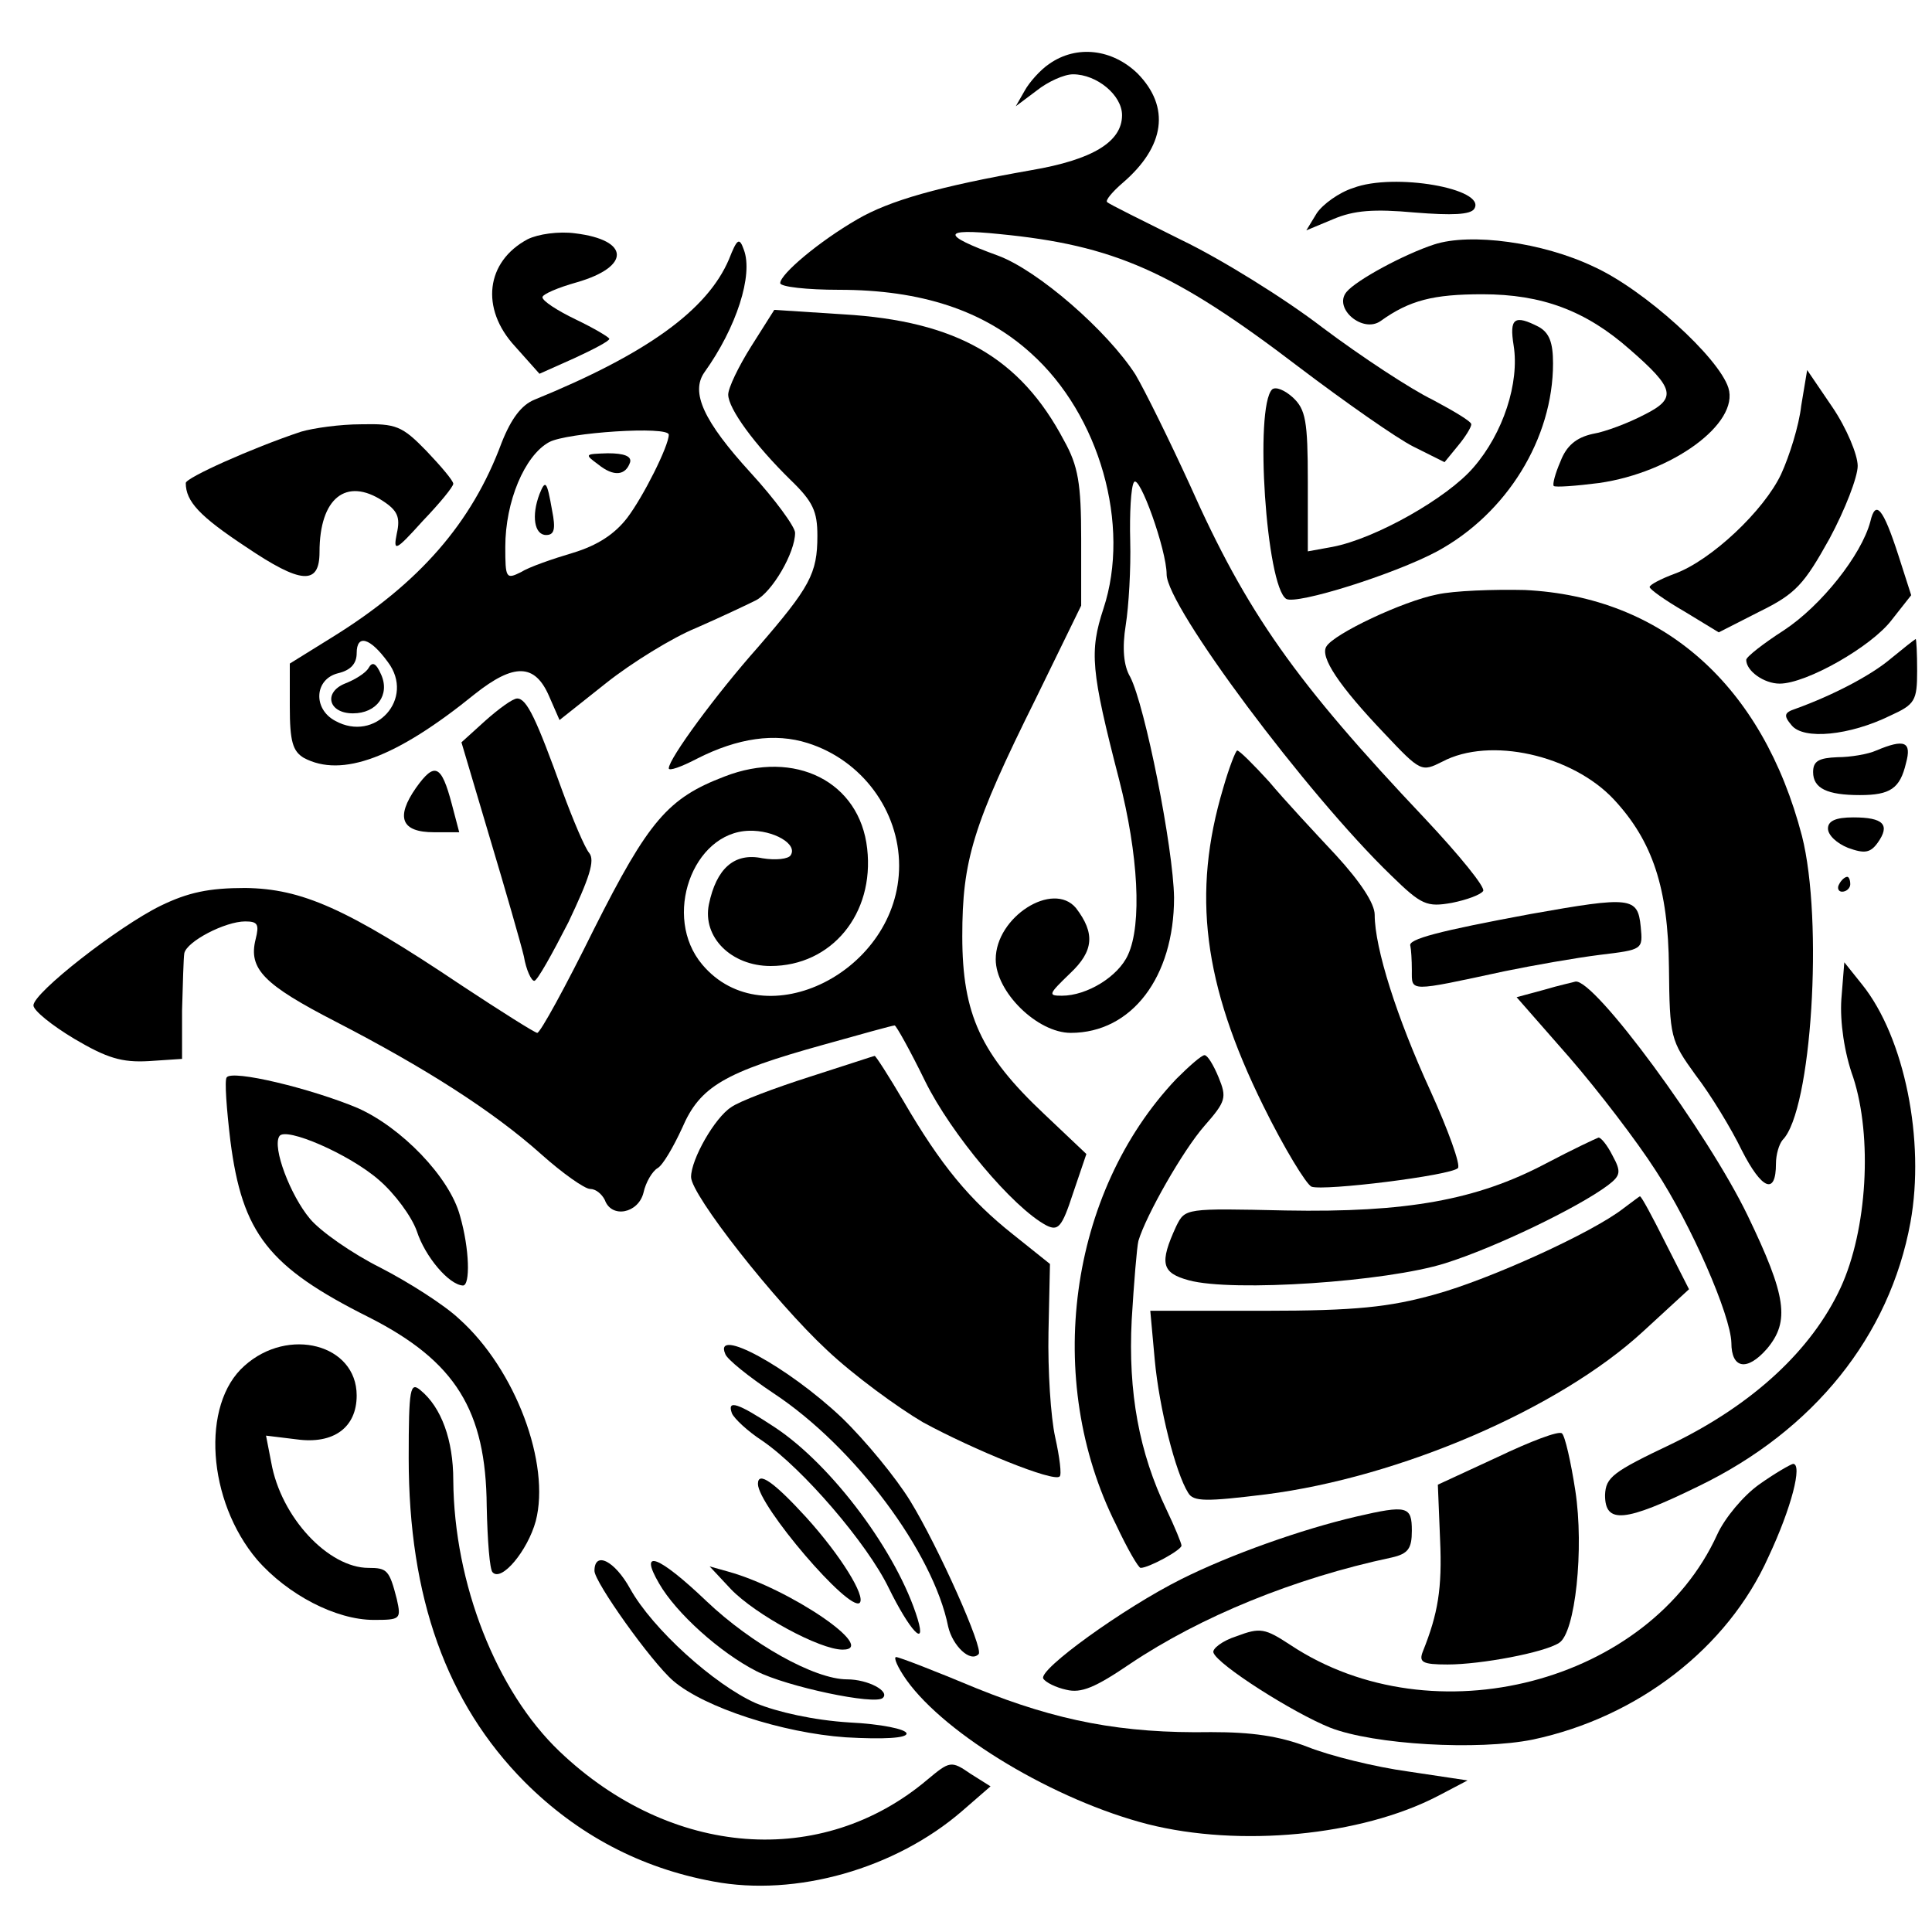<?xml version="1.0" standalone="no"?>
<!DOCTYPE svg PUBLIC "-//W3C//DTD SVG 20010904//EN"
 "http://www.w3.org/TR/2001/REC-SVG-20010904/DTD/svg10.dtd">
<svg version="1.0" xmlns="http://www.w3.org/2000/svg"
 width="260pt" height="260pt" viewBox="0 0 260 260"
 preserveAspectRatio="xMidYMid meet">
<g transform="translate(0,260) scale(0.1,-0.1)"
fill="#000000" stroke="none">
<path d="M1412 2514 c-12 -8 -27 -25 -33 -36 l-12 -21 28 21 c15 12 37 22 49
22 32 0 66 -28 66 -55 0 -36 -40 -60 -122 -74 -125 -22 -191 -41 -234 -66 -52
-30 -104 -74 -104 -86 0 -5 36 -9 79 -9 111 0 195 -28 258 -85 93 -83 135
-232 98 -344 -19 -58 -17 -83 21 -230 26 -101 31 -195 12 -236 -13 -29 -55
-55 -89 -55 -19 0 -18 2 11 30 32 30 34 54 8 88 -31 37 -108 -12 -108 -69 0
-44 56 -99 101 -99 82 0 139 75 139 182 -1 67 -39 258 -59 297 -9 15 -11 39
-6 70 4 25 7 76 6 113 -1 37 1 73 5 79 7 12 44 -91 44 -124 0 -43 189 -296
302 -405 41 -40 48 -43 82 -37 20 4 39 11 42 16 3 5 -32 48 -78 97 -175 185
-240 277 -317 450 -27 59 -60 126 -73 148 -38 59 -131 140 -185 160 -77 28
-76 37 2 29 154 -15 234 -50 403 -179 62 -47 132 -96 154 -107 l42 -21 18 22
c10 12 18 25 18 29 0 4 -24 18 -52 33 -29 14 -96 58 -148 97 -52 40 -138 93
-190 118 -52 26 -97 48 -100 51 -3 2 7 14 21 26 57 49 64 102 20 147 -34 33
-82 39 -119 13z"/>
<path d="M1821 2347 c-19 -6 -41 -22 -49 -34 l-14 -23 36 15 c28 12 55 14 110
9 50 -4 75 -3 80 5 17 27 -108 49 -163 28z"/>
<path d="M710 2278 c-56 -30 -64 -93 -17 -144 l33 -37 47 21 c26 12 47 23 47
26 0 2 -20 14 -45 26 -25 12 -45 25 -45 30 0 4 21 13 46 20 73 21 72 57 -2 66
-22 3 -50 -1 -64 -8z"/>
<path d="M981 2251 c-29 -68 -110 -127 -262 -189 -17 -7 -31 -25 -44 -58 -40
-108 -111 -189 -227 -261 l-58 -36 0 -58 c0 -47 4 -60 19 -69 51 -27 124 0
230 86 53 42 81 41 100 -3 l14 -32 63 50 c34 27 89 61 121 74 32 14 68 31 80
37 22 11 53 64 53 91 0 8 -27 45 -60 81 -63 69 -81 108 -62 135 43 60 66 131
53 165 -6 17 -9 15 -20 -13z m-81 -236 c0 -15 -34 -83 -56 -112 -17 -22 -40
-37 -73 -47 -27 -8 -59 -19 -70 -26 -20 -10 -21 -8 -21 34 0 61 26 123 59 141
24 13 161 22 161 10z m-378 -306 c37 -49 -17 -109 -71 -79 -30 16 -28 56 4 64
17 4 25 13 25 27 0 26 18 21 42 -12z"/>
<path d="M805 1975 c21 -17 37 -15 43 3 2 8 -8 12 -30 12 -31 -1 -32 -1 -13
-15z"/>
<path d="M726 1935 c-11 -29 -7 -55 9 -55 11 0 13 8 8 33 -7 40 -9 42 -17 22z"/>
<path d="M496 1701 c-4 -7 -19 -16 -32 -21 -29 -12 -22 -40 11 -40 32 0 50 25
38 52 -7 16 -12 18 -17 9z"/>
<path d="M1930 2271 c-40 -13 -105 -48 -118 -64 -18 -22 22 -56 46 -39 39 28
71 36 137 36 80 0 139 -22 198 -74 61 -53 64 -66 20 -88 -21 -11 -52 -23 -70
-26 -22 -5 -35 -16 -43 -37 -7 -16 -11 -31 -9 -33 2 -2 30 0 61 4 98 14 189
80 174 128 -13 41 -113 132 -181 163 -69 33 -166 46 -215 30z"/>
<path d="M1011 2134 c-17 -27 -31 -56 -31 -65 0 -19 36 -68 84 -115 30 -29 36
-42 36 -75 0 -51 -10 -69 -80 -150 -56 -63 -120 -150 -120 -163 0 -4 17 2 38
13 55 28 105 35 149 21 73 -23 123 -91 123 -165 0 -142 -181 -233 -265 -133
-54 64 -13 178 63 180 33 1 66 -18 56 -33 -3 -5 -20 -7 -38 -4 -38 8 -62 -14
-72 -62 -9 -44 30 -83 83 -83 82 0 140 70 130 158 -10 90 -97 134 -192 97 -76
-29 -102 -59 -176 -206 -38 -77 -72 -139 -76 -139 -3 0 -49 29 -102 64 -155
104 -215 130 -291 131 -49 0 -77 -6 -114 -24 -57 -28 -171 -117 -171 -134 0
-7 25 -27 55 -45 44 -26 64 -32 100 -30 l45 3 0 65 c1 36 2 71 3 77 3 16 55
43 82 43 17 0 19 -4 14 -24 -10 -40 11 -61 108 -111 120 -62 211 -120 276
-178 29 -26 59 -47 66 -47 8 0 16 -7 20 -15 9 -25 45 -18 52 10 3 14 12 29 19
33 7 4 21 28 33 54 24 56 57 75 190 112 50 14 93 26 96 26 2 0 21 -34 41 -75
35 -71 118 -170 163 -194 16 -8 21 -3 36 43 l18 53 -57 54 c-85 80 -110 134
-110 239 0 102 14 149 99 320 l61 125 0 90 c0 74 -4 98 -23 132 -59 112 -145
161 -297 170 l-93 6 -31 -49z"/>
<path d="M2037 2135 c8 -50 -14 -118 -54 -164 -35 -41 -132 -96 -190 -107
l-33 -6 0 94 c0 82 -3 97 -20 113 -11 10 -23 15 -28 11 -24 -24 -8 -265 19
-282 14 -8 145 33 203 64 94 51 156 152 156 253 0 28 -5 41 -19 49 -33 17 -40
12 -34 -25z"/>
<path d="M2424 2054 c-3 -27 -16 -68 -27 -92 -23 -49 -94 -116 -143 -134 -19
-7 -34 -15 -34 -18 0 -3 21 -18 47 -33 l46 -28 55 28 c49 24 60 37 94 98 21
39 38 83 38 98 0 15 -15 51 -34 79 l-34 50 -8 -48z"/>
<path d="M405 2019 c-66 -22 -155 -62 -155 -69 0 -25 19 -45 81 -86 74 -50 99
-52 99 -7 0 73 36 101 85 69 20 -13 24 -22 19 -44 -5 -25 -2 -24 35 17 23 24
41 46 41 50 0 4 -16 23 -36 44 -33 34 -41 37 -88 36 -28 0 -64 -5 -81 -10z"/>
<path d="M2517 1898 c-12 -45 -66 -113 -116 -146 -28 -18 -51 -36 -51 -40 0
-15 24 -32 45 -32 36 0 124 50 151 86 l26 33 -17 53 c-21 65 -31 76 -38 46z"/>
<path d="M1934 1800 c-46 -9 -139 -53 -149 -70 -9 -14 17 -53 78 -117 49 -52
50 -52 78 -38 64 34 175 9 231 -51 52 -56 73 -119 74 -226 1 -94 2 -98 36
-145 20 -26 48 -72 62 -101 27 -53 46 -61 46 -18 0 12 4 26 9 32 39 39 55 295
26 409 -53 203 -187 322 -373 331 -42 1 -96 -1 -118 -6z"/>
<path d="M2545 1714 c-27 -23 -79 -50 -129 -68 -15 -5 -16 -9 -5 -22 16 -20
78 -14 133 13 33 15 36 20 36 60 0 24 -1 43 -2 43 -2 -1 -16 -12 -33 -26z"/>
<path d="M653 1630 l-32 -29 38 -128 c21 -70 42 -143 46 -160 3 -18 10 -33 14
-33 4 0 24 36 46 79 28 59 36 83 28 93 -6 7 -22 45 -36 83 -35 97 -48 125 -61
125 -6 0 -25 -14 -43 -30z"/>
<path d="M2525 1590 c-11 -5 -35 -9 -52 -9 -25 -1 -33 -5 -33 -20 0 -22 19
-31 63 -31 41 0 54 9 62 43 8 29 -2 33 -40 17z"/>
<path d="M1646 1539 c-42 -141 -27 -263 54 -427 28 -57 58 -106 65 -109 17 -6
187 15 197 25 4 4 -13 51 -37 104 -45 98 -75 192 -75 237 0 15 -19 44 -52 80
-29 31 -70 75 -90 99 -21 23 -40 42 -43 42 -2 0 -11 -23 -19 -51z"/>
<path d="M560 1540 c-28 -40 -20 -60 24 -60 l34 0 -10 38 c-14 53 -23 57 -48
22z"/>
<path d="M2460 1485 c0 -9 12 -20 27 -26 22 -8 30 -7 40 7 17 24 8 34 -33 34
-24 0 -34 -5 -34 -15z"/>
<path d="M2475 1410 c-3 -5 -1 -10 4 -10 6 0 11 5 11 10 0 6 -2 10 -4 10 -3 0
-8 -4 -11 -10z"/>
<path d="M2060 1370 c-124 -23 -166 -34 -162 -43 1 -4 2 -19 2 -33 0 -29 -5
-29 125 -1 39 8 96 18 128 22 58 7 58 7 55 38 -4 40 -13 41 -148 17z"/>
<path d="M2478 1255 c-2 -30 4 -72 16 -105 26 -80 19 -205 -17 -283 -39 -84
-118 -157 -227 -210 -80 -38 -89 -45 -90 -69 0 -39 26 -37 126 12 155 75 257
202 285 355 20 110 -8 249 -65 320 l-24 30 -4 -50z"/>
<path d="M2078 1268 l-37 -10 71 -81 c39 -45 91 -113 116 -152 48 -73 101
-195 102 -232 0 -35 21 -39 48 -8 31 37 26 71 -26 179 -54 112 -207 320 -232
315 -3 -1 -22 -5 -42 -11z"/>
<path d="M1090 1151 c-47 -15 -95 -33 -106 -41 -22 -14 -54 -70 -54 -94 0 -24
113 -168 183 -233 36 -34 95 -77 129 -97 68 -37 176 -81 184 -73 3 2 0 26 -6
53 -6 27 -10 90 -9 141 l2 92 -50 40 c-58 46 -97 93 -147 179 -20 34 -38 62
-39 61 -1 0 -40 -13 -87 -28z"/>
<path d="M1583 1148 c-145 -153 -179 -405 -81 -600 15 -32 30 -58 33 -58 11 0
55 24 55 30 0 3 -9 25 -20 48 -37 77 -52 158 -47 256 3 50 7 98 9 106 10 34
60 122 89 155 29 33 30 38 19 65 -7 17 -15 30 -19 30 -4 0 -21 -15 -38 -32z"/>
<path d="M305 1150 c-3 -4 0 -43 5 -85 16 -125 51 -170 187 -238 116 -59 157
-125 158 -254 1 -46 4 -86 8 -89 12 -13 47 29 58 69 20 77 -27 204 -103 272
-20 19 -69 50 -106 69 -38 19 -81 49 -95 66 -26 31 -51 96 -41 111 8 13 94
-24 134 -59 21 -18 44 -49 51 -69 11 -34 43 -72 62 -73 10 0 9 49 -4 94 -14
52 -79 119 -138 145 -62 26 -169 52 -176 41z"/>
<path d="M2080 1034 c-93 -49 -187 -66 -350 -63 -135 3 -135 3 -147 -21 -23
-50 -20 -63 17 -73 59 -16 266 -2 345 23 67 21 179 75 219 105 17 13 18 18 6
40 -7 14 -16 25 -19 24 -3 -1 -35 -16 -71 -35z"/>
<path d="M2185 974 c-42 -33 -181 -96 -254 -116 -61 -17 -106 -22 -230 -22
l-153 0 6 -66 c6 -65 28 -152 45 -179 7 -12 24 -12 105 -2 180 23 394 115 507
219 l62 57 -32 63 c-17 34 -32 62 -34 62 -1 0 -11 -8 -22 -16z"/>
<path d="M329 762 c-59 -52 -50 -182 17 -261 41 -47 106 -81 157 -81 36 0 37
1 31 28 -10 39 -13 42 -38 42 -54 0 -118 68 -131 142 l-7 36 41 -5 c50 -7 81
16 81 59 0 69 -92 93 -151 40z"/>
<path d="M976 778 c2 -7 32 -31 65 -53 109 -72 215 -214 235 -314 6 -26 30
-49 41 -37 7 7 -54 144 -92 206 -19 31 -60 81 -92 112 -73 69 -173 123 -157
86z"/>
<path d="M550 638 c0 -188 51 -330 156 -436 71 -71 156 -116 254 -134 111 -21
245 17 335 95 l38 33 -27 17 c-26 18 -28 17 -58 -8 -142 -120 -345 -105 -495
38 -85 81 -142 226 -143 365 0 54 -16 98 -44 121 -14 12 -16 3 -16 -91z"/>
<path d="M985 698 c3 -7 21 -24 41 -37 54 -37 141 -138 170 -198 28 -57 51
-82 39 -42 -27 89 -115 207 -192 258 -50 33 -65 38 -58 19z"/>
<path d="M2015 639 l-80 -37 3 -74 c3 -66 -3 -100 -23 -150 -6 -15 -1 -18 33
-18 45 0 130 16 150 29 22 13 34 127 22 205 -6 39 -14 74 -18 77 -4 4 -43 -11
-87 -32z"/>
<path d="M2367 602 c-21 -15 -46 -45 -56 -67 -91 -200 -382 -276 -574 -149
-35 23 -41 24 -73 12 -19 -6 -33 -17 -31 -22 5 -16 107 -81 157 -101 59 -23
199 -31 273 -16 141 30 262 123 317 246 31 66 46 125 33 125 -4 -1 -25 -13
-46 -28z"/>
<path d="M1020 603 c0 -29 123 -173 137 -160 8 9 -25 63 -72 115 -43 47 -65
63 -65 45z"/>
<path d="M1825 559 c-73 -17 -169 -51 -235 -84 -78 -39 -193 -122 -186 -134 3
-5 17 -12 31 -15 20 -5 39 3 86 35 94 63 220 115 352 143 22 5 27 12 27 36 0
33 -6 35 -75 19z"/>
<path d="M800 486 c0 -15 76 -122 106 -148 42 -36 147 -70 232 -76 52 -3 82
-1 82 5 0 6 -35 13 -77 15 -48 3 -97 14 -126 26 -56 25 -139 100 -169 154 -21
38 -48 51 -48 24z"/>
<path d="M887 469 c23 -40 82 -93 131 -118 41 -21 160 -46 170 -36 10 9 -20
25 -48 25 -44 0 -129 48 -189 105 -65 62 -92 72 -64 24z"/>
<path d="M984 461 c33 -34 119 -81 150 -81 49 0 -71 82 -154 105 l-25 7 29
-31z"/>
<path d="M1220 339 c53 -74 200 -162 325 -194 123 -31 286 -16 390 38 l40 21
-80 12 c-44 6 -105 21 -135 33 -39 15 -76 20 -130 20 -120 -2 -207 15 -316 59
-55 23 -104 42 -108 42 -4 0 2 -14 14 -31z"/>
</g>
</svg>
